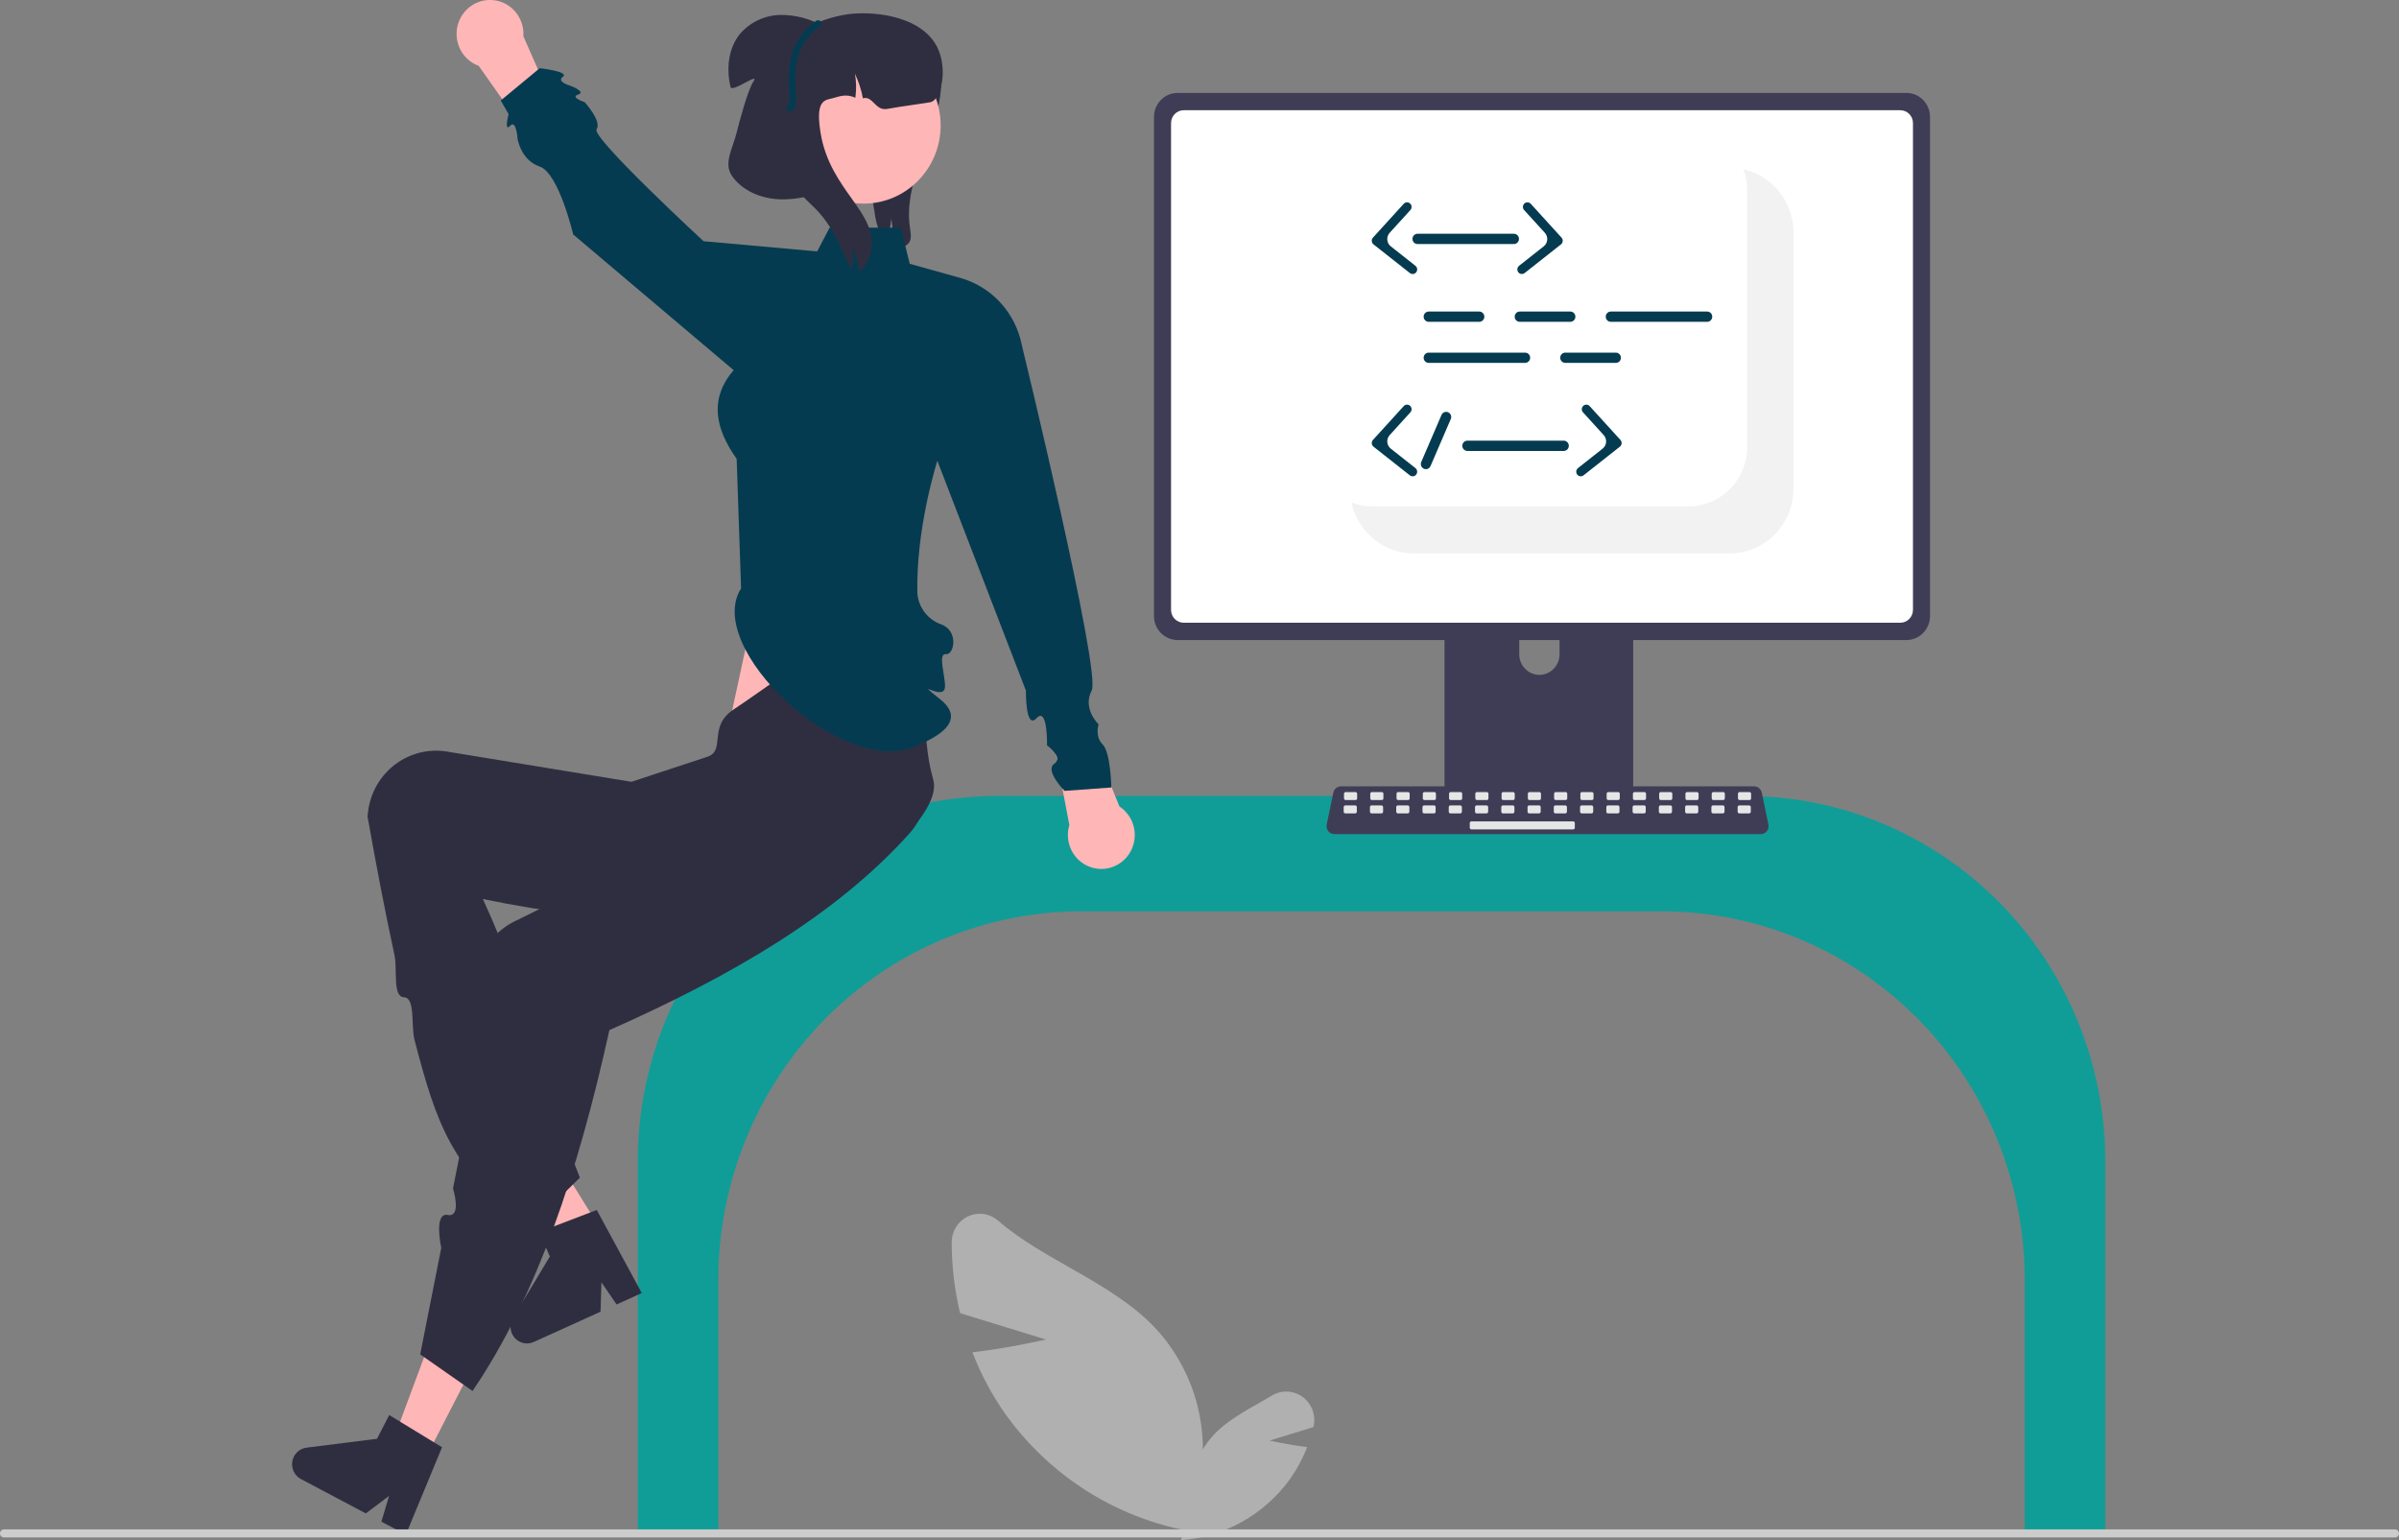 <svg width="190" height="122" viewBox="0 0 190 122" fill="none" xmlns="http://www.w3.org/2000/svg">
<rect x="0" y="0" width="190" height="122" fill="#808080" stroke="none"/>
<g clip-path="url(#clip0_210_23)">
<path d="M72.007 19.209C71.876 19.38 71.695 19.505 71.49 19.566C71.285 19.627 71.066 19.62 70.865 19.547C70.804 19.528 70.744 19.506 70.686 19.48C70.751 18.763 70.719 18.041 70.588 17.333C70.537 17.941 70.39 18.538 70.154 19.099C69.962 18.903 69.804 18.674 69.688 18.424C69.473 17.905 69.33 17.358 69.264 16.799C68.945 14.894 68.63 12.912 69.151 11.05C69.913 8.331 72.316 6.376 73.32 3.738L73.815 3.287C74.661 4.75 74.699 6.569 74.354 8.228C74.01 9.891 73.319 11.451 72.772 13.055C72.225 14.659 71.815 16.364 72.069 18.042C72.127 18.437 72.216 18.871 72.007 19.209Z" fill="#2F2E41"/>
<path d="M61.016 42.219L57.792 57.183L71.87 61.837L69.8 42.219H61.016Z" fill="#FFB6B6"/>
<path d="M160.356 121.633H166.736V91.945C166.727 84.283 163.725 76.938 158.388 71.52C153.051 66.103 145.815 63.055 138.267 63.047H78.981C71.433 63.055 64.197 66.103 58.86 71.52C53.523 76.938 50.521 84.283 50.512 91.945V121.633H56.891V101.351C56.9 93.618 59.93 86.204 65.317 80.736C70.703 75.268 78.007 72.193 85.624 72.184H131.623C139.241 72.193 146.544 75.268 151.931 80.736C157.318 86.204 160.348 93.618 160.356 101.351V121.633Z" fill="#109D97"/>
<path d="M82.838 106.102L76.039 104.012C75.597 102.168 75.374 100.277 75.374 98.378C75.378 97.95 75.501 97.531 75.73 97.171C75.96 96.811 76.285 96.524 76.669 96.345C77.052 96.166 77.478 96.101 77.897 96.159C78.316 96.217 78.709 96.394 79.032 96.671C82.678 99.845 88.02 101.54 91.466 105.158C92.893 106.678 93.964 108.505 94.601 110.503C95.237 112.501 95.423 114.618 95.143 116.699L96.631 121.585C93.301 121.341 90.062 120.367 87.138 118.73C84.214 117.093 81.674 114.832 79.694 112.102C78.598 110.56 77.698 108.884 77.014 107.113C79.898 106.781 82.838 106.102 82.838 106.102Z" fill="#B0B0B0"/>
<path d="M100.556 114.103L104.024 113.037C104.028 113.019 104.033 113 104.037 112.981C104.133 112.551 104.103 112.101 103.95 111.688C103.797 111.274 103.528 110.916 103.177 110.656C102.825 110.396 102.407 110.246 101.972 110.225C101.538 110.204 101.107 110.313 100.733 110.537C99.159 111.487 97.411 112.304 96.155 113.621C95.428 114.397 94.881 115.329 94.557 116.348C94.232 117.367 94.138 118.447 94.28 119.508L93.521 122C95.22 121.876 96.872 121.379 98.363 120.544C99.854 119.709 101.15 118.556 102.16 117.164C102.719 116.377 103.178 115.522 103.526 114.619C102.056 114.45 100.556 114.103 100.556 114.103Z" fill="#B0B0B0"/>
<path d="M128.626 41.153H115.123C114.932 41.153 114.749 41.23 114.614 41.368C114.479 41.505 114.403 41.691 114.403 41.885V63.539H129.347V41.885C129.348 41.789 129.329 41.694 129.293 41.605C129.256 41.516 129.203 41.435 129.136 41.367C129.069 41.299 128.99 41.245 128.902 41.208C128.815 41.172 128.721 41.153 128.626 41.153ZM121.92 53.456C121.498 53.454 121.093 53.283 120.795 52.98C120.496 52.677 120.327 52.266 120.325 51.837V49.34C120.326 48.911 120.494 48.5 120.793 48.197C121.092 47.894 121.497 47.723 121.92 47.723C122.342 47.723 122.748 47.894 123.047 48.197C123.346 48.5 123.514 48.911 123.514 49.34V51.837C123.512 52.266 123.344 52.677 123.045 52.98C122.747 53.283 122.342 53.454 121.92 53.456Z" fill="#3F3D56"/>
<path d="M150.987 7.36H93.265C92.769 7.36 92.293 7.561 91.943 7.917C91.592 8.273 91.395 8.755 91.394 9.259V48.798C91.394 49.302 91.592 49.784 91.942 50.14C92.293 50.496 92.769 50.697 93.265 50.697H150.987C151.483 50.697 151.959 50.496 152.309 50.14C152.66 49.784 152.857 49.302 152.858 48.798V9.259C152.857 8.755 152.66 8.273 152.309 7.917C151.958 7.561 151.483 7.36 150.987 7.36Z" fill="#3F3D56"/>
<path d="M150.505 8.731H93.747C93.482 8.732 93.227 8.839 93.04 9.03C92.852 9.221 92.747 9.48 92.747 9.749V48.308C92.747 48.578 92.853 48.836 93.04 49.026C93.228 49.216 93.482 49.324 93.747 49.324H150.505C150.77 49.324 151.025 49.216 151.212 49.026C151.4 48.836 151.505 48.578 151.506 48.308V9.749C151.506 9.479 151.4 9.221 151.213 9.03C151.025 8.839 150.771 8.732 150.505 8.731Z" fill="white"/>
<path d="M114.357 62.846V64.935C114.357 65.043 114.4 65.147 114.475 65.224C114.55 65.3 114.653 65.343 114.759 65.344H128.991C129.098 65.343 129.2 65.3 129.275 65.223C129.351 65.147 129.393 65.043 129.394 64.935V62.846H114.357Z" fill="#3F3D56"/>
<path d="M139.45 66.07H105.682C105.589 66.07 105.498 66.049 105.415 66.009C105.331 65.969 105.258 65.91 105.199 65.837C105.141 65.764 105.1 65.679 105.078 65.588C105.056 65.497 105.055 65.402 105.074 65.31L105.598 62.784C105.628 62.642 105.704 62.516 105.815 62.425C105.925 62.334 106.063 62.284 106.206 62.283H138.926C139.068 62.284 139.206 62.334 139.317 62.425C139.427 62.516 139.504 62.642 139.534 62.784L140.058 65.31C140.077 65.402 140.075 65.497 140.054 65.588C140.032 65.679 139.99 65.764 139.932 65.837C139.874 65.91 139.8 65.969 139.717 66.009C139.633 66.049 139.542 66.07 139.45 66.07Z" fill="#3F3D56"/>
<path d="M107.356 62.738H106.575C106.503 62.738 106.445 62.797 106.445 62.869V63.24C106.445 63.313 106.503 63.371 106.575 63.371H107.356C107.427 63.371 107.485 63.313 107.485 63.24V62.869C107.485 62.797 107.427 62.738 107.356 62.738Z" fill="#E6E6E6"/>
<path d="M109.436 62.738H108.655C108.583 62.738 108.525 62.797 108.525 62.869V63.24C108.525 63.313 108.583 63.371 108.655 63.371H109.436C109.508 63.371 109.565 63.313 109.565 63.24V62.869C109.565 62.797 109.508 62.738 109.436 62.738Z" fill="#E6E6E6"/>
<path d="M111.516 62.738H110.735C110.663 62.738 110.605 62.797 110.605 62.869V63.24C110.605 63.313 110.663 63.371 110.735 63.371H111.516C111.588 63.371 111.645 63.313 111.645 63.24V62.869C111.645 62.797 111.588 62.738 111.516 62.738Z" fill="#E6E6E6"/>
<path d="M113.596 62.738H112.815C112.743 62.738 112.686 62.797 112.686 62.869V63.24C112.686 63.313 112.743 63.371 112.815 63.371H113.596C113.668 63.371 113.726 63.313 113.726 63.24V62.869C113.726 62.797 113.668 62.738 113.596 62.738Z" fill="#E6E6E6"/>
<path d="M115.676 62.738H114.894C114.823 62.738 114.765 62.797 114.765 62.869V63.24C114.765 63.313 114.823 63.371 114.894 63.371H115.676C115.747 63.371 115.805 63.313 115.805 63.24V62.869C115.805 62.797 115.747 62.738 115.676 62.738Z" fill="#E6E6E6"/>
<path d="M117.756 62.738H116.974C116.903 62.738 116.845 62.797 116.845 62.869V63.24C116.845 63.313 116.903 63.371 116.974 63.371H117.756C117.827 63.371 117.885 63.313 117.885 63.24V62.869C117.885 62.797 117.827 62.738 117.756 62.738Z" fill="#E6E6E6"/>
<path d="M119.836 62.738H119.055C118.983 62.738 118.925 62.797 118.925 62.869V63.24C118.925 63.313 118.983 63.371 119.055 63.371H119.836C119.907 63.371 119.965 63.313 119.965 63.24V62.869C119.965 62.797 119.907 62.738 119.836 62.738Z" fill="#E6E6E6"/>
<path d="M121.916 62.738H121.135C121.063 62.738 121.005 62.797 121.005 62.869V63.24C121.005 63.313 121.063 63.371 121.135 63.371H121.916C121.988 63.371 122.045 63.313 122.045 63.24V62.869C122.045 62.797 121.988 62.738 121.916 62.738Z" fill="#E6E6E6"/>
<path d="M123.996 62.738H123.215C123.143 62.738 123.085 62.797 123.085 62.869V63.24C123.085 63.313 123.143 63.371 123.215 63.371H123.996C124.068 63.371 124.125 63.313 124.125 63.24V62.869C124.125 62.797 124.068 62.738 123.996 62.738Z" fill="#E6E6E6"/>
<path d="M126.076 62.738H125.295C125.223 62.738 125.166 62.797 125.166 62.869V63.24C125.166 63.313 125.223 63.371 125.295 63.371H126.076C126.148 63.371 126.206 63.313 126.206 63.24V62.869C126.206 62.797 126.148 62.738 126.076 62.738Z" fill="#E6E6E6"/>
<path d="M128.156 62.738H127.375C127.303 62.738 127.246 62.797 127.246 62.869V63.24C127.246 63.313 127.303 63.371 127.375 63.371H128.156C128.228 63.371 128.286 63.313 128.286 63.24V62.869C128.286 62.797 128.228 62.738 128.156 62.738Z" fill="#E6E6E6"/>
<path d="M130.236 62.738H129.455C129.384 62.738 129.326 62.797 129.326 62.869V63.24C129.326 63.313 129.384 63.371 129.455 63.371H130.236C130.308 63.371 130.366 63.313 130.366 63.24V62.869C130.366 62.797 130.308 62.738 130.236 62.738Z" fill="#E6E6E6"/>
<path d="M132.317 62.738H131.535C131.464 62.738 131.406 62.797 131.406 62.869V63.24C131.406 63.313 131.464 63.371 131.535 63.371H132.317C132.388 63.371 132.446 63.313 132.446 63.24V62.869C132.446 62.797 132.388 62.738 132.317 62.738Z" fill="#E6E6E6"/>
<path d="M134.397 62.738H133.615C133.544 62.738 133.486 62.797 133.486 62.869V63.24C133.486 63.313 133.544 63.371 133.615 63.371H134.397C134.468 63.371 134.526 63.313 134.526 63.24V62.869C134.526 62.797 134.468 62.738 134.397 62.738Z" fill="#E6E6E6"/>
<path d="M136.477 62.738H135.695C135.624 62.738 135.566 62.797 135.566 62.869V63.24C135.566 63.313 135.624 63.371 135.695 63.371H136.477C136.548 63.371 136.606 63.313 136.606 63.24V62.869C136.606 62.797 136.548 62.738 136.477 62.738Z" fill="#E6E6E6"/>
<path d="M138.557 62.738H137.775C137.704 62.738 137.646 62.797 137.646 62.869V63.24C137.646 63.313 137.704 63.371 137.775 63.371H138.557C138.628 63.371 138.686 63.313 138.686 63.24V62.869C138.686 62.797 138.628 62.738 138.557 62.738Z" fill="#E6E6E6"/>
<path d="M107.331 63.794H106.55C106.478 63.794 106.42 63.853 106.42 63.925V64.296C106.42 64.368 106.478 64.427 106.55 64.427H107.331C107.403 64.427 107.46 64.368 107.46 64.296V63.925C107.46 63.853 107.403 63.794 107.331 63.794Z" fill="#E6E6E6"/>
<path d="M109.411 63.794H108.63C108.558 63.794 108.5 63.853 108.5 63.925V64.296C108.5 64.368 108.558 64.427 108.63 64.427H109.411C109.483 64.427 109.541 64.368 109.541 64.296V63.925C109.541 63.853 109.483 63.794 109.411 63.794Z" fill="#E6E6E6"/>
<path d="M111.491 63.794H110.71C110.638 63.794 110.581 63.853 110.581 63.925V64.296C110.581 64.368 110.638 64.427 110.71 64.427H111.491C111.563 64.427 111.621 64.368 111.621 64.296V63.925C111.621 63.853 111.563 63.794 111.491 63.794Z" fill="#E6E6E6"/>
<path d="M113.571 63.794H112.79C112.719 63.794 112.661 63.853 112.661 63.925V64.296C112.661 64.368 112.719 64.427 112.79 64.427H113.571C113.643 64.427 113.701 64.368 113.701 64.296V63.925C113.701 63.853 113.643 63.794 113.571 63.794Z" fill="#E6E6E6"/>
<path d="M115.652 63.794H114.87C114.799 63.794 114.741 63.853 114.741 63.925V64.296C114.741 64.368 114.799 64.427 114.87 64.427H115.652C115.723 64.427 115.781 64.368 115.781 64.296V63.925C115.781 63.853 115.723 63.794 115.652 63.794Z" fill="#E6E6E6"/>
<path d="M117.732 63.794H116.95C116.879 63.794 116.821 63.853 116.821 63.925V64.296C116.821 64.368 116.879 64.427 116.95 64.427H117.732C117.803 64.427 117.861 64.368 117.861 64.296V63.925C117.861 63.853 117.803 63.794 117.732 63.794Z" fill="#E6E6E6"/>
<path d="M119.812 63.794H119.03C118.959 63.794 118.901 63.853 118.901 63.925V64.296C118.901 64.368 118.959 64.427 119.03 64.427H119.812C119.883 64.427 119.941 64.368 119.941 64.296V63.925C119.941 63.853 119.883 63.794 119.812 63.794Z" fill="#E6E6E6"/>
<path d="M121.892 63.794H121.11C121.039 63.794 120.981 63.853 120.981 63.925V64.296C120.981 64.368 121.039 64.427 121.11 64.427H121.892C121.963 64.427 122.021 64.368 122.021 64.296V63.925C122.021 63.853 121.963 63.794 121.892 63.794Z" fill="#E6E6E6"/>
<path d="M123.972 63.794H123.19C123.119 63.794 123.061 63.853 123.061 63.925V64.296C123.061 64.368 123.119 64.427 123.19 64.427H123.972C124.043 64.427 124.101 64.368 124.101 64.296V63.925C124.101 63.853 124.043 63.794 123.972 63.794Z" fill="#E6E6E6"/>
<path d="M126.052 63.794H125.27C125.199 63.794 125.141 63.853 125.141 63.925V64.296C125.141 64.368 125.199 64.427 125.27 64.427H126.052C126.123 64.427 126.181 64.368 126.181 64.296V63.925C126.181 63.853 126.123 63.794 126.052 63.794Z" fill="#E6E6E6"/>
<path d="M128.132 63.794H127.35C127.279 63.794 127.221 63.853 127.221 63.925V64.296C127.221 64.368 127.279 64.427 127.35 64.427H128.132C128.203 64.427 128.261 64.368 128.261 64.296V63.925C128.261 63.853 128.203 63.794 128.132 63.794Z" fill="#E6E6E6"/>
<path d="M130.212 63.794H129.431C129.359 63.794 129.301 63.853 129.301 63.925V64.296C129.301 64.368 129.359 64.427 129.431 64.427H130.212C130.283 64.427 130.341 64.368 130.341 64.296V63.925C130.341 63.853 130.283 63.794 130.212 63.794Z" fill="#E6E6E6"/>
<path d="M132.292 63.794H131.511C131.439 63.794 131.381 63.853 131.381 63.925V64.296C131.381 64.368 131.439 64.427 131.511 64.427H132.292C132.364 64.427 132.421 64.368 132.421 64.296V63.925C132.421 63.853 132.364 63.794 132.292 63.794Z" fill="#E6E6E6"/>
<path d="M134.372 63.794H133.59C133.519 63.794 133.461 63.853 133.461 63.925V64.296C133.461 64.368 133.519 64.427 133.59 64.427H134.372C134.443 64.427 134.501 64.368 134.501 64.296V63.925C134.501 63.853 134.443 63.794 134.372 63.794Z" fill="#E6E6E6"/>
<path d="M136.452 63.794H135.67C135.599 63.794 135.541 63.853 135.541 63.925V64.296C135.541 64.368 135.599 64.427 135.67 64.427H136.452C136.523 64.427 136.581 64.368 136.581 64.296V63.925C136.581 63.853 136.523 63.794 136.452 63.794Z" fill="#E6E6E6"/>
<path d="M138.532 63.794H137.75C137.679 63.794 137.621 63.853 137.621 63.925V64.296C137.621 64.368 137.679 64.427 137.75 64.427H138.532C138.603 64.427 138.661 64.368 138.661 64.296V63.925C138.661 63.853 138.603 63.794 138.532 63.794Z" fill="#E6E6E6"/>
<path d="M124.596 65.061H116.534C116.463 65.061 116.405 65.119 116.405 65.192V65.563C116.405 65.635 116.463 65.694 116.534 65.694H124.596C124.667 65.694 124.725 65.635 124.725 65.563V65.192C124.725 65.119 124.667 65.061 124.596 65.061Z" fill="#E6E6E6"/>
<path d="M142.042 18.411V38.706C142.042 40.066 141.51 41.369 140.563 42.33C139.616 43.291 138.332 43.831 136.993 43.831H111.97C110.984 43.832 110.021 43.539 109.197 42.991C108.373 42.442 107.726 41.661 107.334 40.744C107.203 40.44 107.102 40.124 107.035 39.8C107.567 40.009 108.132 40.116 108.703 40.115H133.726C134.96 40.113 136.143 39.615 137.015 38.729C137.888 37.843 138.379 36.643 138.381 35.39V15.095C138.382 14.516 138.277 13.942 138.071 13.402C138.39 13.47 138.701 13.572 139 13.705C139.904 14.103 140.673 14.761 141.214 15.597C141.754 16.433 142.042 17.411 142.042 18.411Z" fill="#F2F2F2"/>
<path d="M48.686 99.159L46.204 100.719L38.892 91.595L42.555 89.293L48.686 99.159Z" fill="#FFB6B6"/>
<path d="M50.828 102.418L48.832 103.323L47.634 101.571L47.563 103.898L42.268 106.297C42.014 106.412 41.73 106.442 41.459 106.382C41.187 106.322 40.942 106.175 40.758 105.964C40.574 105.752 40.462 105.486 40.438 105.205C40.413 104.924 40.478 104.642 40.623 104.401L43.547 99.52L42.697 97.586L47.263 95.84L50.828 102.418Z" fill="#2F2E41"/>
<path d="M41.733 97.404L45.925 93.28C42.81 85.479 42.562 80.643 38.244 71.208C48.488 73.335 55.812 73.206 64.284 71.299C67.151 70.663 74.552 64.861 73.943 61.886C73.915 61.746 73.881 61.609 73.843 61.472C72.933 58.325 73.573 53.505 71.605 50.013C67.964 48.619 62.431 53.325 58.103 56.194C56.016 57.577 57.544 59.462 55.985 59.956L50.01 61.925L35.351 59.522C34.642 59.413 33.919 59.447 33.224 59.623C32.529 59.799 31.875 60.112 31.299 60.546C30.724 60.98 30.239 61.525 29.872 62.15C29.505 62.774 29.264 63.467 29.162 64.187C29.137 64.348 29.119 64.511 29.108 64.674C29.782 68.464 30.486 72.155 31.243 75.659C31.487 76.789 31.074 78.957 31.993 78.99C32.912 79.022 32.542 81.264 32.828 82.361C34.59 89.11 35.704 92.376 41.733 97.404Z" fill="#2F2E41"/>
<path d="M33.71 115.491L31.124 114.121L35.215 103.12L39.031 105.142L33.71 115.491Z" fill="#FFB6B6"/>
<path d="M33.279 107.278L37.425 110.176C42.507 102.716 45.806 92.747 48.264 81.592C57.831 77.356 66.203 72.509 72.037 66.007C72.995 64.917 73.497 63.491 73.437 62.032C73.378 60.572 72.76 59.194 71.716 58.188C71.615 58.091 71.509 57.998 71.4 57.909C68.873 55.866 63.261 57.041 59.674 55.334L53.266 64.336L54.002 66.433L51.773 67.535L49.891 68.465L47.737 69.529L40.674 73.02C40.033 73.345 39.463 73.795 38.995 74.345C38.527 74.895 38.171 75.533 37.947 76.224C37.723 76.914 37.636 77.642 37.691 78.367C37.746 79.091 37.942 79.798 38.267 80.445C38.339 80.592 38.416 80.735 38.5 80.875L35.877 94.14C35.877 94.14 36.599 96.45 35.463 96.233C34.327 96.017 34.946 98.847 34.946 98.847L33.279 107.278Z" fill="#2F2E41"/>
<path d="M32.144 121.554L30.205 120.527L30.814 118.486L28.973 119.875L23.832 117.151C23.586 117.02 23.387 116.813 23.265 116.56C23.142 116.307 23.103 116.02 23.153 115.742C23.202 115.465 23.338 115.21 23.54 115.017C23.741 114.823 23.999 114.699 24.275 114.665L29.86 113.962L30.826 112.083L35.01 114.633L32.144 121.554Z" fill="#2F2E41"/>
<path d="M88.661 63.881L85.637 56.462L83.254 57.806L84.693 65.353C84.549 65.831 84.539 66.341 84.665 66.824C84.79 67.308 85.046 67.746 85.404 68.09C85.761 68.434 86.206 68.67 86.688 68.771C87.171 68.873 87.671 68.835 88.134 68.664C88.597 68.492 89.003 68.193 89.307 67.8C89.612 67.407 89.802 66.935 89.857 66.438C89.911 65.942 89.829 65.439 89.617 64.987C89.406 64.535 89.075 64.153 88.661 63.881Z" fill="#FFB6B6"/>
<path d="M37.914 5.215L42.515 11.746L44.536 9.889L41.45 2.869C41.484 2.371 41.38 1.872 41.149 1.43C40.919 0.988 40.572 0.62 40.147 0.367C39.722 0.114 39.236 -0.013 38.744 -0.001C38.252 0.011 37.772 0.162 37.36 0.436C36.947 0.709 36.619 1.094 36.41 1.547C36.201 2 36.121 2.503 36.179 3C36.236 3.496 36.429 3.967 36.736 4.358C37.042 4.75 37.45 5.047 37.914 5.215Z" fill="#FFB6B6"/>
<path d="M58.693 46.606C55.709 51.305 66.643 61.544 72.4 59.15C73.408 58.731 76.875 57.346 74.505 55.426C72.135 53.506 74.78 55.655 74.842 54.405C74.884 53.569 74.247 51.737 74.912 51.815C75.577 51.894 75.958 49.942 74.51 49.444C74.007 49.262 73.565 48.937 73.237 48.509C72.908 48.081 72.707 47.566 72.657 47.026C72.519 41.875 74.237 36.497 74.237 36.497L81.252 54.7C81.252 54.7 81.2 57.85 82.095 56.887C82.99 55.925 82.924 59.04 82.924 59.04C82.924 59.04 84.255 59.982 83.49 60.507C82.725 61.031 84.313 62.644 84.313 62.644L88.02 62.375C88.02 62.375 87.962 59.58 87.329 58.962C86.696 58.344 87.007 57.371 87.007 57.371C87.007 57.371 85.702 56.139 86.464 54.688C87.225 53.237 80.917 27.287 80.917 27.287C80.664 26.038 80.076 24.885 79.218 23.954C78.36 23.024 77.265 22.352 76.055 22.014L72.052 20.895L71.341 18.032H65.704L64.722 19.913L55.721 19.107C55.721 19.107 46.814 10.881 47.249 10.239C47.684 9.596 46.303 8.092 46.303 8.092C46.303 8.092 45.124 7.701 45.789 7.491C46.455 7.282 45.197 6.799 45.197 6.799C45.197 6.799 44.032 6.488 44.582 6.079C45.131 5.67 42.748 5.401 42.748 5.401L39.657 7.962L40.282 9.037C40.282 9.037 39.901 10.502 40.398 9.967C40.895 9.432 40.989 10.984 40.989 10.984C40.989 10.984 41.242 12.683 42.748 13.195C44.254 13.707 45.396 18.57 45.396 18.57L58.103 29.319C56.168 31.574 56.629 33.933 58.343 36.345L58.693 46.606Z" fill="#053B50"/>
<path d="M68.395 16.13C71.766 16.13 74.499 13.356 74.499 9.934C74.499 6.512 71.766 3.738 68.395 3.738C65.024 3.738 62.291 6.512 62.291 9.934C62.291 13.356 65.024 16.13 68.395 16.13Z" fill="#FFB6B6"/>
<path d="M73.723 8.089C73.567 8.134 71.275 8.438 70.282 8.626C69.307 8.811 69.138 7.551 68.341 7.788C68.341 7.782 68.341 7.777 68.338 7.771C68.215 7.104 68.004 6.456 67.711 5.845C67.817 6.43 67.832 7.028 67.756 7.618C67.755 7.634 67.754 7.649 67.751 7.664C67.748 7.691 67.743 7.715 67.74 7.742C66.898 7.366 66.363 7.702 65.781 7.82C65.13 7.952 64.621 8.242 64.987 10.507C65.736 15.167 69.633 16.831 68.958 19.913C68.826 20.523 68.492 21.287 68.074 21.477C67.95 20.809 67.739 20.162 67.446 19.55C67.552 20.136 67.568 20.734 67.491 21.324C66.843 20.612 66.374 18.123 64.192 16.151C63.655 15.667 60.963 12.797 60.64 12.12C60.739 12.661 60.787 13.211 60.783 13.762C60.783 14.13 60.758 14.498 60.709 14.864C60.709 14.887 60.706 14.911 60.7 14.934C60.698 14.976 60.69 15.014 60.685 15.054C60.679 15.1 60.671 15.143 60.663 15.189C59.782 15.06 59.001 14.904 58.633 14.538C56.843 12.77 59.027 9.325 60.221 6.207C61.929 1.744 66.888 1.15 67.37 1.101C69.493 0.884 73.08 1.346 74.253 3.789C75.073 5.501 74.549 7.847 73.723 8.089Z" fill="#2F2E41"/>
<path d="M60.853 9.096L65.274 2.114C64.215 1.49 63.008 1.168 61.783 1.184C61.172 1.197 60.571 1.341 60.019 1.605C59.467 1.87 58.975 2.249 58.577 2.719C57.674 3.859 57.519 5.469 57.858 6.89C57.974 7.381 60.199 5.654 59.67 6.46C59.235 7.092 58.525 9.745 58.346 10.492C58.059 11.693 57.27 12.927 57.973 13.937C58.804 15.131 60.287 15.725 61.726 15.785C63.166 15.846 64.582 15.441 65.95 14.982L60.853 9.096Z" fill="#2F2E41"/>
<path d="M62.552 8.821C62.488 8.821 62.426 8.797 62.378 8.755C62.33 8.712 62.298 8.653 62.29 8.589C62.281 8.525 62.295 8.46 62.33 8.405C62.365 8.351 62.418 8.311 62.479 8.294C62.549 8.177 62.52 7.688 62.497 7.293C62.411 5.808 62.267 3.324 64.643 1.646C64.701 1.606 64.772 1.59 64.841 1.603C64.91 1.615 64.972 1.655 65.012 1.714C65.052 1.772 65.067 1.844 65.055 1.914C65.043 1.985 65.003 2.047 64.946 2.088C62.813 3.593 62.941 5.8 63.026 7.261C63.074 8.096 63.109 8.699 62.61 8.814C62.591 8.819 62.571 8.821 62.552 8.821Z" fill="#053B50"/>
<path d="M1.38842e-06 121.459C-0 121.543 0.033 121.625 0.091 121.685C0.15 121.745 0.23 121.778 0.313 121.779H189.685C189.769 121.779 189.849 121.745 189.908 121.685C189.967 121.625 190 121.544 190 121.459C190 121.374 189.967 121.293 189.908 121.233C189.849 121.173 189.769 121.139 189.685 121.139H0.315C0.274 121.139 0.233 121.147 0.195 121.163C0.157 121.179 0.122 121.202 0.093 121.232C0.063 121.261 0.04 121.296 0.024 121.335C0.008 121.374 0 121.415 9.46782e-06 121.457L1.38842e-06 121.459Z" fill="#CCCCCC"/>
<path d="M117.159 25.49H113.153C113.047 25.49 112.945 25.447 112.87 25.371C112.795 25.295 112.752 25.191 112.752 25.084C112.752 24.976 112.795 24.872 112.87 24.796C112.945 24.72 113.047 24.677 113.153 24.677H117.159C117.265 24.677 117.367 24.72 117.442 24.796C117.518 24.872 117.56 24.976 117.56 25.084C117.56 25.191 117.518 25.295 117.442 25.371C117.367 25.447 117.265 25.49 117.159 25.49Z" fill="#053B50"/>
<path d="M124.37 25.49H120.364C120.311 25.49 120.259 25.48 120.211 25.459C120.162 25.439 120.118 25.409 120.081 25.371C120.044 25.333 120.014 25.288 119.994 25.239C119.974 25.19 119.963 25.137 119.963 25.084C119.963 25.03 119.974 24.977 119.994 24.928C120.014 24.879 120.044 24.834 120.081 24.796C120.118 24.758 120.162 24.728 120.211 24.708C120.259 24.687 120.311 24.677 120.364 24.677H124.37C124.423 24.677 124.475 24.687 124.523 24.708C124.572 24.728 124.616 24.758 124.653 24.796C124.691 24.834 124.72 24.879 124.74 24.928C124.76 24.977 124.771 25.03 124.771 25.084C124.771 25.137 124.76 25.19 124.74 25.239C124.72 25.288 124.691 25.333 124.653 25.371C124.616 25.409 124.572 25.439 124.523 25.459C124.475 25.48 124.423 25.49 124.37 25.49Z" fill="#053B50"/>
<path d="M127.976 28.744H123.969C123.917 28.744 123.865 28.733 123.816 28.712C123.768 28.692 123.723 28.662 123.686 28.624C123.649 28.587 123.619 28.542 123.599 28.492C123.579 28.443 123.569 28.39 123.569 28.337C123.569 28.283 123.579 28.231 123.599 28.181C123.619 28.132 123.649 28.087 123.686 28.049C123.723 28.012 123.768 27.982 123.816 27.961C123.865 27.941 123.917 27.93 123.969 27.93H127.976C128.028 27.93 128.08 27.941 128.129 27.961C128.178 27.982 128.222 28.012 128.259 28.049C128.296 28.087 128.326 28.132 128.346 28.181C128.366 28.231 128.376 28.283 128.376 28.337C128.376 28.39 128.366 28.443 128.346 28.492C128.326 28.542 128.296 28.587 128.259 28.624C128.222 28.662 128.178 28.692 128.129 28.712C128.08 28.733 128.028 28.744 127.976 28.744Z" fill="#053B50"/>
<path d="M120.787 28.744H113.153C113.047 28.744 112.945 28.701 112.87 28.624C112.795 28.548 112.752 28.445 112.752 28.337C112.752 28.229 112.795 28.125 112.87 28.049C112.945 27.973 113.047 27.93 113.153 27.93H120.787C120.893 27.93 120.995 27.973 121.07 28.049C121.145 28.125 121.187 28.229 121.187 28.337C121.187 28.445 121.145 28.548 121.07 28.624C120.995 28.701 120.893 28.744 120.787 28.744Z" fill="#053B50"/>
<path d="M135.209 25.49H127.575C127.469 25.49 127.367 25.447 127.292 25.371C127.217 25.295 127.174 25.191 127.174 25.084C127.174 24.976 127.217 24.872 127.292 24.796C127.367 24.72 127.469 24.677 127.575 24.677H135.209C135.261 24.677 135.313 24.687 135.362 24.708C135.411 24.728 135.455 24.758 135.492 24.796C135.529 24.834 135.559 24.879 135.579 24.928C135.599 24.977 135.609 25.03 135.609 25.084C135.609 25.137 135.599 25.19 135.579 25.239C135.559 25.288 135.529 25.333 135.492 25.371C135.455 25.409 135.411 25.439 135.362 25.459C135.313 25.48 135.261 25.49 135.209 25.49Z" fill="#053B50"/>
<path d="M119.902 19.33H112.268C112.215 19.33 112.163 19.319 112.114 19.299C112.066 19.279 112.021 19.249 111.984 19.211C111.947 19.173 111.917 19.128 111.897 19.079C111.877 19.029 111.866 18.976 111.866 18.923C111.866 18.869 111.877 18.816 111.897 18.767C111.917 18.718 111.947 18.673 111.984 18.635C112.021 18.597 112.066 18.567 112.114 18.547C112.163 18.526 112.215 18.516 112.268 18.516H119.902C120.008 18.516 120.11 18.559 120.185 18.635C120.26 18.712 120.302 18.815 120.302 18.923C120.302 19.031 120.26 19.134 120.185 19.21C120.11 19.287 120.008 19.33 119.902 19.33Z" fill="#053B50"/>
<path d="M120.529 21.705C120.455 21.705 120.382 21.682 120.321 21.638C120.26 21.594 120.214 21.531 120.19 21.459C120.166 21.388 120.164 21.31 120.185 21.237C120.207 21.165 120.25 21.1 120.309 21.054L122.264 19.511C122.342 19.449 122.407 19.372 122.455 19.283C122.502 19.194 122.531 19.096 122.539 18.995C122.547 18.895 122.534 18.794 122.502 18.698C122.47 18.603 122.418 18.515 122.351 18.441L120.709 16.637C120.677 16.602 120.653 16.561 120.636 16.516C120.62 16.471 120.613 16.424 120.614 16.376C120.616 16.328 120.627 16.281 120.647 16.238C120.667 16.194 120.695 16.155 120.729 16.123C120.764 16.09 120.805 16.065 120.849 16.049C120.893 16.032 120.94 16.024 120.987 16.026C121.034 16.028 121.08 16.039 121.123 16.059C121.166 16.079 121.204 16.108 121.236 16.143L123.673 18.821C123.707 18.858 123.733 18.902 123.749 18.95C123.765 18.997 123.772 19.048 123.767 19.098C123.763 19.148 123.749 19.197 123.725 19.241C123.702 19.286 123.669 19.325 123.63 19.356L120.749 21.629C120.686 21.678 120.609 21.706 120.529 21.705Z" fill="#053B50"/>
<path d="M111.882 21.705C111.957 21.705 112.03 21.682 112.091 21.638C112.151 21.594 112.197 21.531 112.221 21.459C112.246 21.388 112.247 21.31 112.226 21.237C112.205 21.165 112.161 21.1 112.102 21.054L110.148 19.511C110.069 19.449 110.004 19.372 109.957 19.283C109.909 19.194 109.881 19.096 109.873 18.995C109.864 18.895 109.877 18.794 109.909 18.698C109.942 18.603 109.993 18.515 110.061 18.441L111.702 16.637C111.734 16.602 111.759 16.561 111.775 16.516C111.791 16.471 111.799 16.424 111.797 16.376C111.795 16.328 111.784 16.281 111.764 16.238C111.744 16.194 111.716 16.155 111.682 16.123C111.647 16.09 111.607 16.065 111.563 16.049C111.518 16.032 111.471 16.024 111.424 16.026C111.377 16.028 111.331 16.039 111.288 16.059C111.245 16.079 111.207 16.108 111.175 16.143L108.738 18.821C108.704 18.858 108.678 18.902 108.662 18.95C108.646 18.997 108.64 19.048 108.644 19.098C108.648 19.148 108.662 19.197 108.686 19.241C108.709 19.286 108.742 19.325 108.781 19.356L111.662 21.629C111.725 21.678 111.802 21.706 111.882 21.705Z" fill="#053B50"/>
<path d="M123.848 35.718H116.215C116.108 35.718 116.006 35.675 115.931 35.598C115.856 35.522 115.814 35.419 115.814 35.311C115.814 35.203 115.856 35.099 115.931 35.023C116.006 34.947 116.108 34.904 116.215 34.904H123.848C123.955 34.904 124.057 34.947 124.132 35.023C124.207 35.099 124.249 35.203 124.249 35.311C124.249 35.419 124.207 35.522 124.132 35.598C124.057 35.675 123.955 35.718 123.848 35.718Z" fill="#053B50"/>
<path d="M125.193 37.729C125.119 37.729 125.046 37.706 124.985 37.661C124.924 37.617 124.878 37.555 124.854 37.483C124.83 37.411 124.828 37.334 124.849 37.261C124.871 37.188 124.914 37.124 124.973 37.078L126.928 35.535C127.006 35.473 127.071 35.395 127.119 35.306C127.166 35.218 127.195 35.12 127.203 35.019C127.211 34.919 127.198 34.817 127.166 34.722C127.134 34.626 127.082 34.539 127.015 34.465L125.374 32.661C125.342 32.626 125.317 32.585 125.3 32.54C125.284 32.495 125.277 32.447 125.278 32.4C125.28 32.352 125.291 32.305 125.311 32.261C125.331 32.218 125.359 32.179 125.393 32.147C125.428 32.114 125.469 32.089 125.513 32.072C125.557 32.056 125.604 32.048 125.651 32.05C125.698 32.052 125.744 32.063 125.787 32.083C125.83 32.103 125.868 32.132 125.9 32.167L128.337 34.845C128.371 34.882 128.397 34.926 128.413 34.973C128.429 35.021 128.436 35.072 128.432 35.122C128.427 35.172 128.413 35.221 128.39 35.265C128.366 35.31 128.333 35.349 128.294 35.38L125.413 37.653C125.351 37.702 125.273 37.729 125.193 37.729Z" fill="#053B50"/>
<path d="M111.882 37.729C111.957 37.729 112.03 37.706 112.091 37.661C112.151 37.617 112.197 37.555 112.221 37.483C112.246 37.411 112.247 37.334 112.226 37.261C112.205 37.188 112.161 37.124 112.102 37.078L110.148 35.535C110.069 35.473 110.004 35.395 109.957 35.306C109.909 35.218 109.881 35.12 109.873 35.019C109.864 34.919 109.877 34.817 109.909 34.722C109.942 34.626 109.993 34.539 110.061 34.465L111.702 32.661C111.766 32.59 111.801 32.496 111.797 32.4C111.793 32.303 111.752 32.212 111.682 32.147C111.612 32.081 111.519 32.046 111.424 32.05C111.329 32.054 111.239 32.096 111.175 32.167L108.738 34.845C108.704 34.882 108.678 34.926 108.662 34.973C108.646 35.021 108.64 35.072 108.644 35.122C108.648 35.172 108.662 35.221 108.686 35.265C108.709 35.31 108.742 35.349 108.781 35.38L111.662 37.653C111.725 37.702 111.802 37.729 111.882 37.729Z" fill="#053B50"/>
<path d="M112.563 36.59L114.168 32.864C114.211 32.765 114.29 32.688 114.389 32.649C114.488 32.61 114.598 32.613 114.695 32.656C114.792 32.699 114.868 32.779 114.907 32.879C114.946 32.979 114.944 33.091 114.902 33.19L113.297 36.916C113.276 36.965 113.246 37.009 113.208 37.047C113.17 37.084 113.125 37.113 113.076 37.133C113.027 37.153 112.975 37.162 112.922 37.161C112.869 37.16 112.817 37.149 112.769 37.127C112.721 37.106 112.677 37.075 112.64 37.036C112.604 36.997 112.575 36.952 112.556 36.902C112.537 36.852 112.528 36.799 112.529 36.745C112.53 36.692 112.542 36.639 112.563 36.59Z" fill="#053B50"/>
</g>
<defs>
<clipPath id="clip0_210_23">
<rect width="190" height="122" fill="white"/>
</clipPath>
</defs>
</svg>
